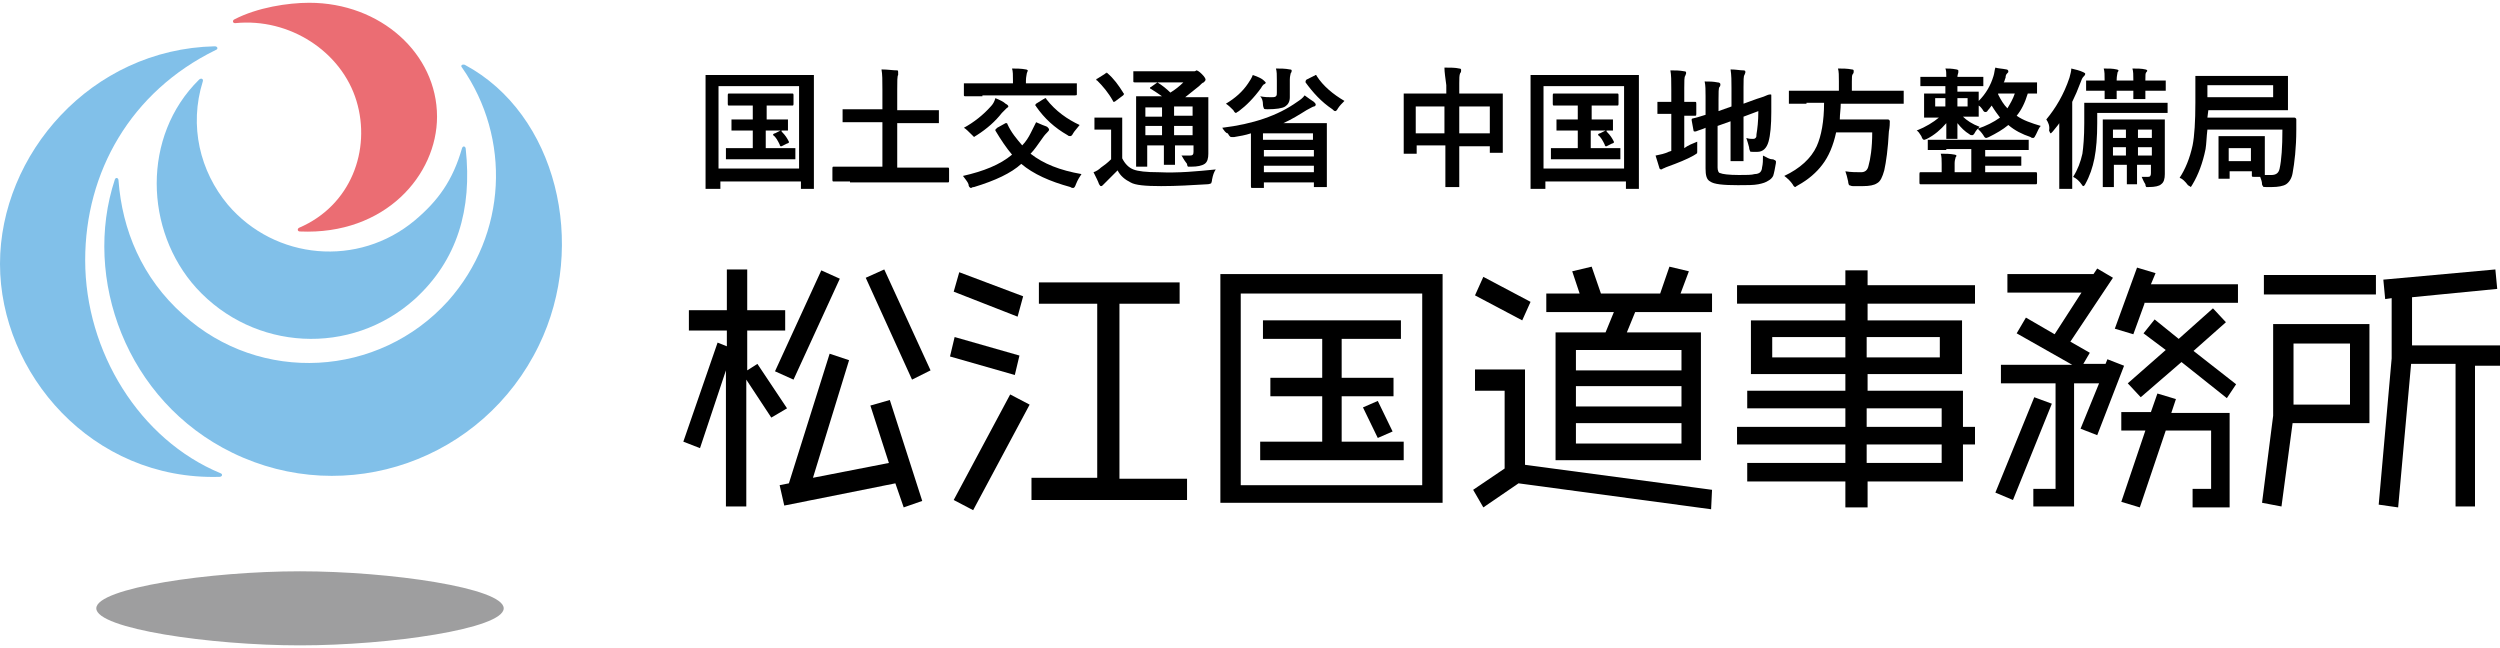<?xml version="1.0" encoding="utf-8"?>
<!-- Generator: Adobe Illustrator 27.0.1, SVG Export Plug-In . SVG Version: 6.00 Build 0)  -->
<svg version="1.1" id="レイヤー_1" xmlns="http://www.w3.org/2000/svg" xmlns:xlink="http://www.w3.org/1999/xlink" x="0px"
	 y="0px" viewBox="0 0 270 70" style="enable-background:new 0 0 270 70;" xml:space="preserve">
<style type="text/css">
	.st0{fill:#9E9E9F;}
	.st1{fill:#81C0E9;}
	.st2{fill:#EB6D73;}
</style>
<g>
	<g>
		<path d="M77.5,20.4h-1.2c-0.1,0-0.1,0-0.1,0c0,0,0-0.1,0-0.1l0-5.4v-2.8l0-3.9c0-0.1,0-0.1,0-0.1c0,0,0.1,0,0.1,0l1.9,0h7.7l1.9,0
			c0.1,0,0.1,0,0.1,0c0,0,0,0.1,0,0.1l0,3.4v3.3l0,5.4c0,0.1,0,0.1,0,0.1c0,0-0.1,0-0.1,0h-1.2c-0.1,0-0.1,0-0.1,0s0-0.1,0-0.1v-0.7
			h-8.7v0.7c0,0.1,0,0.1,0,0.1C77.6,20.4,77.5,20.4,77.5,20.4z M77.6,9.3v8.9h8.7V9.3H77.6z M85,12.9c0.1,0,0.1,0,0.1,0
			c0,0,0,0.1,0,0.1V14c0,0.1,0,0.1,0,0.1c0,0-0.1,0-0.1,0l-1.6,0h-0.7V16h1.2l1.8,0c0.1,0,0.1,0,0.2,0c0,0,0,0.1,0,0.1v1
			c0,0.1,0,0.1,0,0.1c0,0-0.1,0-0.1,0l-1.8,0h-3.6l-1.8,0c-0.1,0-0.1,0-0.2,0c0,0,0-0.1,0-0.1v-1c0-0.1,0-0.1,0-0.1c0,0,0.1,0,0.1,0
			l1.8,0h1v-1.9h-0.6l-1.6,0c-0.1,0-0.1,0-0.1,0c0,0,0-0.1,0-0.1V13c0-0.1,0-0.1,0-0.1c0,0,0.1,0,0.1,0l1.6,0h0.6v-1.5h-0.8l-1.8,0
			c-0.1,0-0.1-0.1-0.1-0.2v-0.9c0-0.1,0-0.2,0.1-0.2l1.8,0h3.3l1.8,0c0.1,0,0.1,0.1,0.1,0.2v0.9c0,0.1,0,0.2-0.1,0.2l-1.8,0h-1v1.5
			h0.7L85,12.9z M84.5,14.3c0.3,0.3,0.5,0.6,0.7,1c0,0,0,0.1,0,0.1c0,0-0.1,0.1-0.2,0.1l-0.6,0.3c-0.1,0-0.1,0-0.1,0
			c0,0-0.1-0.1-0.1-0.2c-0.2-0.4-0.4-0.8-0.7-1c0,0,0-0.1,0-0.1c0,0,0.1-0.1,0.2-0.1l0.6-0.3c0.1,0,0.1,0,0.1,0
			C84.4,14.2,84.4,14.2,84.5,14.3z"/>
		<path d="M91.8,19.6l-1.8,0c-0.1,0-0.1-0.1-0.1-0.2v-1.2c0-0.1,0-0.2,0.1-0.2l1.8,0h3.5v-4.8H93l-1.9,0c-0.1,0-0.1,0-0.1,0
			c0,0,0-0.1,0-0.1v-1.2c0-0.1,0-0.1,0-0.1c0,0,0.1,0,0.1,0l1.9,0h2.3V9.7c0-1,0-1.7-0.1-2.2c0.7,0,1.2,0.1,1.7,0.1
			C97,7.6,97,7.7,97,7.8C97,7.8,97,8,97,8.1c-0.1,0.1-0.1,0.7-0.1,1.6v2.2h2.5l1.9,0c0.1,0,0.1,0,0.1,0s0,0.1,0,0.1v1.2
			c0,0.1,0,0.1,0,0.1c0,0-0.1,0-0.1,0l-1.9,0h-2.5v4.8h3.7l1.8,0c0.1,0,0.1,0.1,0.1,0.2v1.2c0,0.1,0,0.2-0.1,0.2l-1.8,0H91.8z"/>
		<path d="M116.8,18.8c-0.2,0.3-0.4,0.6-0.6,1.1c-0.1,0.3-0.2,0.4-0.3,0.4c0,0-0.2,0-0.3-0.1c-2.2-0.6-4-1.4-5.3-2.5
			c-1.1,1-2.8,1.8-5.1,2.5c-0.2,0-0.3,0.1-0.3,0.1c-0.1,0-0.1,0-0.2-0.1c0,0-0.1-0.1-0.1-0.3c-0.1-0.3-0.4-0.6-0.6-0.9
			c2.2-0.5,4-1.2,5.3-2.3c-0.6-0.7-1.2-1.6-1.8-2.6c0,0,0-0.1,0-0.1c0,0,0.1-0.1,0.2-0.2l0.9-0.5c0.1,0,0.1,0,0.1,0
			c0,0,0.1,0,0.1,0.1c0.4,0.9,1,1.6,1.6,2.3c0.4-0.4,0.7-0.9,0.9-1.3c0.2-0.4,0.4-0.8,0.6-1.2c0.2,0.1,0.5,0.2,0.7,0.3
			c0.3,0.1,0.5,0.2,0.5,0.2c0.1,0.1,0.2,0.2,0.2,0.3c0,0.1-0.1,0.2-0.2,0.3c-0.1,0.1-0.3,0.3-0.5,0.6c-0.5,0.7-0.9,1.3-1.3,1.7
			C112.7,17.7,114.5,18.4,116.8,18.8z M104.1,13.8c1.1-0.6,2.1-1.4,2.9-2.3c0.2-0.2,0.4-0.5,0.5-0.9c0.5,0.2,0.9,0.4,1.1,0.6
			c0.2,0.1,0.3,0.2,0.3,0.3c0,0.1-0.1,0.1-0.2,0.2c-0.1,0.1-0.3,0.3-0.5,0.5c-0.7,0.9-1.6,1.7-2.7,2.4c-0.2,0.1-0.3,0.2-0.3,0.2
			s-0.1-0.1-0.2-0.2C104.6,14.2,104.3,13.9,104.1,13.8z M106.1,10.4l-1.8,0c-0.1,0-0.2,0-0.2-0.1V9.1c0-0.1,0-0.1,0-0.1
			c0,0,0.1,0,0.1,0l1.8,0h3.4V8.7c0-0.6,0-1-0.1-1.3c0.4,0,1,0,1.5,0.1c0.1,0,0.2,0.1,0.2,0.1c0,0,0,0.1-0.1,0.3
			c0,0.1-0.1,0.4-0.1,0.8V9h3.6l1.8,0c0.1,0,0.1,0,0.1,0c0,0,0,0.1,0,0.1v1.1c0,0.1-0.1,0.1-0.2,0.1l-1.8,0H106.1z M116.6,13.5
			c-0.3,0.4-0.6,0.7-0.7,0.9c-0.1,0.2-0.2,0.3-0.3,0.3c-0.1,0-0.2,0-0.3-0.1c-1.4-0.8-2.5-1.8-3.4-3.1c0-0.1-0.1-0.1-0.1-0.1
			c0,0,0-0.1,0.1-0.2l0.8-0.5c0.1,0,0.1-0.1,0.2-0.1c0,0,0.1,0,0.1,0.1C114,12,115.3,12.9,116.6,13.5z"/>
		<path d="M131.3,18.3c-0.2,0.3-0.3,0.6-0.4,1.1c0,0.2-0.1,0.4-0.1,0.4c0,0-0.2,0.1-0.4,0.1c-1.7,0.1-3.3,0.2-5,0.2
			c-1.7,0-2.8-0.1-3.3-0.4c-0.6-0.3-1.1-0.7-1.4-1.3c-0.1,0.1-0.5,0.5-1.3,1.3c-0.1,0.1-0.2,0.2-0.3,0.3c-0.1,0.1-0.1,0.1-0.2,0.1
			c-0.1,0-0.1-0.1-0.2-0.2c-0.1-0.3-0.3-0.7-0.6-1.3c0.3-0.1,0.6-0.3,0.8-0.5c0.3-0.2,0.7-0.5,1.1-0.9V14h-0.6l-1,0
			c-0.1,0-0.1,0-0.2,0c0,0,0-0.1,0-0.1v-1.1c0-0.1,0-0.1,0-0.1c0,0,0.1,0,0.1,0l1,0h0.8l1,0c0.1,0,0.1,0,0.1,0c0,0,0,0.1,0,0.1
			l0,1.3v3c0.3,0.6,0.7,1,1.2,1.2c0.5,0.2,1.4,0.3,2.7,0.3C127.3,18.7,129.3,18.5,131.3,18.3z M119.6,7.9c0.7,0.6,1.2,1.3,1.7,2.1
			c0,0.1,0.1,0.1,0.1,0.1c0,0,0,0.1-0.1,0.2l-0.8,0.6c-0.1,0.1-0.2,0.1-0.2,0.1c0,0-0.1,0-0.1-0.1c-0.5-0.9-1.1-1.6-1.7-2.2
			c-0.1,0-0.1-0.1-0.1-0.1c0,0,0-0.1,0.1-0.1l0.8-0.5c0.1-0.1,0.1-0.1,0.2-0.1C119.5,7.8,119.5,7.8,119.6,7.9z M127.6,16.8
			c0.3,0,0.6,0,0.9,0c0.3,0,0.4-0.1,0.4-0.4v-0.7h-2v0.4l0,1.6c0,0.1,0,0.1,0,0.1c0,0-0.1,0-0.1,0h-1c-0.1,0-0.1,0-0.1,0
			c0,0,0-0.1,0-0.1l0-1.6v-0.4h-1.8v0.5l0,1.7c0,0.1,0,0.1,0,0.1c0,0-0.1,0-0.1,0h-1c-0.1,0-0.1,0-0.1,0c0,0,0-0.1,0-0.1l0-1.7v-4
			l0-1.7c0-0.1,0-0.1,0-0.1c0,0,0.1,0,0.1,0l1.9,0h0.8c-0.3-0.2-0.7-0.5-1.2-0.8c-0.1,0-0.1-0.1-0.1-0.1c0,0,0-0.1,0.1-0.1l0.7-0.5
			h-0.5l-1.9,0c-0.1,0-0.2,0-0.2-0.1V7.9c0-0.1,0-0.1,0-0.2c0,0,0.1,0,0.1,0l1.9,0h4.2c0.2,0,0.3,0,0.4,0c0.1,0,0.2-0.1,0.2-0.1
			c0.1,0,0.3,0.1,0.6,0.4c0.3,0.3,0.4,0.5,0.4,0.6c0,0.1-0.1,0.2-0.2,0.3c-0.1,0-0.3,0.2-0.5,0.4c-0.5,0.4-1,0.8-1.5,1.2h0.5l1.9,0
			c0.1,0,0.1,0,0.1,0c0,0,0,0.1,0,0.1l0,1.8v2.2l0,2c0,0.5-0.1,0.9-0.4,1.1c-0.3,0.2-0.8,0.3-1.4,0.3c-0.2,0-0.3,0-0.4,0
			c0,0-0.1-0.1-0.1-0.3C127.8,17.2,127.7,16.9,127.6,16.8z M123.7,12.6h1.8v-1h-1.8V12.6z M123.7,14.6h1.8v-1h-1.8V14.6z M127.8,8.9
			h-2.8c0.5,0.3,1,0.7,1.4,1.1C126.9,9.7,127.4,9.3,127.8,8.9z M128.8,11.5h-2v1h2V11.5z M126.8,14.6h2v-1h-2V14.6z"/>
		<path d="M132,13.8c3.3-0.4,6-1.3,8.1-2.8c0.3-0.2,0.6-0.4,0.8-0.7c0.4,0.3,0.7,0.5,1,0.7c0.1,0.1,0.2,0.2,0.2,0.3
			c0,0.1-0.1,0.2-0.2,0.2c-0.1,0-0.4,0.2-0.8,0.4c-0.8,0.5-1.6,1-2.5,1.4h2.6l2,0c0.1,0,0.1,0,0.1,0c0,0,0,0.1,0,0.1l0,2.2v1.6
			l0,2.9c0,0.1,0,0.1,0,0.1c0,0-0.1,0-0.1,0H142c-0.1,0-0.1,0-0.1,0s0-0.1,0-0.1v-0.4h-5.4v0.5c0,0.1,0,0.1,0,0.1c0,0-0.1,0-0.1,0
			h-1.2c-0.1,0-0.1-0.1-0.1-0.2l0-3v-2.7c-0.6,0.2-1.2,0.3-1.8,0.4c-0.1,0-0.2,0-0.3,0c-0.1,0-0.1,0-0.2-0.1c0,0-0.1-0.1-0.2-0.3
			C132.4,14.4,132.2,14.1,132,13.8z M132.4,11.2c1-0.6,1.8-1.3,2.4-2.2c0.2-0.3,0.4-0.6,0.5-0.9c0.6,0.2,1,0.4,1.2,0.6
			c0.1,0.1,0.2,0.2,0.2,0.2c0,0.1-0.1,0.2-0.2,0.2c-0.1,0.1-0.2,0.2-0.3,0.4c-0.8,1.1-1.6,1.9-2.4,2.5c-0.2,0.1-0.3,0.2-0.3,0.2
			c-0.1,0-0.2-0.1-0.3-0.3C132.9,11.6,132.7,11.4,132.4,11.2z M136.1,10.4c0.5,0.1,0.9,0.1,1.2,0.1c0.2,0,0.4,0,0.5-0.1
			c0.1-0.1,0.1-0.2,0.1-0.4V8.7c0-0.6,0-1-0.1-1.3c0.5,0,1,0,1.5,0.1c0.2,0,0.2,0.1,0.2,0.1c0,0.1,0,0.2-0.1,0.3
			c0,0.1-0.1,0.3-0.1,0.7v0.9l0,1c0,0.5-0.2,0.8-0.5,1c-0.3,0.2-1,0.3-1.9,0.3c-0.2,0-0.4,0-0.4-0.1c0,0-0.1-0.2-0.1-0.4
			C136.4,10.9,136.3,10.6,136.1,10.4z M141.8,14.4h-5.4v0.7h5.4V14.4z M136.5,16.9h5.4v-0.7h-5.4V16.9z M136.5,18.6h5.4v-0.7h-5.4
			V18.6z M145.2,10.9c-0.3,0.3-0.5,0.5-0.7,0.8c-0.1,0.2-0.2,0.3-0.3,0.3c-0.1,0-0.2-0.1-0.3-0.2c-1.2-0.8-2.1-1.8-2.9-2.9
			c0-0.1,0-0.1,0-0.1c0,0,0-0.1,0.1-0.2l0.8-0.4c0.1,0,0.1-0.1,0.2-0.1c0,0,0.1,0,0.1,0.1C142.9,9.3,144,10.2,145.2,10.9z"/>
		<path d="M156,7.3c0.6,0,1.2,0,1.6,0.1c0.2,0,0.2,0.1,0.2,0.2c0,0.1,0,0.2-0.1,0.3c-0.1,0.2-0.1,0.6-0.1,1.1v1.1h2.7l1.9,0
			c0.1,0,0.1,0,0.1,0c0,0,0,0.1,0,0.1l0,1.8v1.6l0,2.8c0,0.1,0,0.1,0,0.1c0,0-0.1,0-0.1,0h-1.2c-0.1,0-0.1,0-0.1,0c0,0,0-0.1,0-0.1
			v-0.6h-3.3v1.7l0,2.6c0,0.1,0,0.1,0,0.1c0,0-0.1,0-0.1,0h-1.3c-0.1,0-0.1,0-0.1,0c0,0,0-0.1,0-0.1l0-2.6v-1.8h-3.1v0.7
			c0,0.1,0,0.1,0,0.2c0,0-0.1,0-0.1,0h-1.2c-0.1,0-0.1,0-0.1,0c0,0,0-0.1,0-0.1l0-2.8v-1.5l0-2c0-0.1,0-0.1,0-0.1c0,0,0.1,0,0.1,0
			l1.9,0h2.6V9.2C156.1,8.4,156,7.8,156,7.3z M152.9,11.5v2.9h3.1v-2.9H152.9z M160.9,11.5h-3.3v2.9h3.3V11.5z"/>
		<path d="M166.6,20.4h-1.2c-0.1,0-0.1,0-0.1,0c0,0,0-0.1,0-0.1l0-5.4v-2.8l0-3.9c0-0.1,0-0.1,0-0.1c0,0,0.1,0,0.1,0l1.9,0h7.7
			l1.9,0c0.1,0,0.1,0,0.1,0c0,0,0,0.1,0,0.1l0,3.4v3.3l0,5.4c0,0.1,0,0.1,0,0.1c0,0-0.1,0-0.1,0h-1.2c-0.1,0-0.1,0-0.1,0
			c0,0,0-0.1,0-0.1v-0.7h-8.7v0.7c0,0.1,0,0.1,0,0.1C166.7,20.4,166.6,20.4,166.6,20.4z M166.7,9.3v8.9h8.7V9.3H166.7z M174.1,12.9
			c0.1,0,0.1,0,0.1,0c0,0,0,0.1,0,0.1V14c0,0.1,0,0.1,0,0.1c0,0-0.1,0-0.1,0l-1.6,0h-0.7V16h1.2l1.8,0c0.1,0,0.1,0,0.2,0
			c0,0,0,0.1,0,0.1v1c0,0.1,0,0.1,0,0.1c0,0-0.1,0-0.1,0l-1.8,0h-3.6l-1.8,0c-0.1,0-0.1,0-0.2,0c0,0,0-0.1,0-0.1v-1
			c0-0.1,0-0.1,0-0.1c0,0,0.1,0,0.1,0l1.8,0h1v-1.9h-0.6l-1.6,0c-0.1,0-0.1,0-0.1,0c0,0,0-0.1,0-0.1V13c0-0.1,0-0.1,0-0.1
			c0,0,0.1,0,0.1,0l1.6,0h0.6v-1.5h-0.8l-1.8,0c-0.1,0-0.1-0.1-0.1-0.2v-0.9c0-0.1,0-0.2,0.1-0.2l1.8,0h3.3l1.8,0
			c0.1,0,0.1,0.1,0.1,0.2v0.9c0,0.1,0,0.2-0.1,0.2l-1.8,0h-1v1.5h0.7L174.1,12.9z M173.6,14.3c0.3,0.3,0.5,0.6,0.7,1
			c0,0,0,0.1,0,0.1c0,0-0.1,0.1-0.2,0.1l-0.6,0.3c-0.1,0-0.1,0-0.1,0c0,0-0.1-0.1-0.1-0.2c-0.2-0.4-0.4-0.8-0.7-1c0,0,0-0.1,0-0.1
			c0,0,0.1-0.1,0.2-0.1l0.6-0.3c0.1,0,0.1,0,0.1,0C173.5,14.2,173.5,14.2,173.6,14.3z"/>
		<path d="M183.3,15.3c0,0.1,0,0.3,0,0.5c0,0.1,0,0.3,0,0.4c0,0.1,0,0.2,0,0.2c0,0.1,0,0.2-0.1,0.2c0,0-0.1,0.1-0.3,0.2
			c-0.7,0.4-1.7,0.8-2.8,1.2c-0.3,0.1-0.4,0.2-0.5,0.2c-0.1,0.1-0.2,0.1-0.2,0.1c-0.1,0-0.2-0.1-0.2-0.2c-0.1-0.3-0.2-0.7-0.4-1.3
			c0.5-0.1,1-0.2,1.4-0.4l0.3-0.1v-4h-0.1l-1.3,0c-0.1,0-0.1,0-0.1,0c0,0,0-0.1,0-0.1v-1.1c0-0.1,0-0.1,0-0.1c0,0,0.1,0,0.1,0l1.3,0
			h0.1V9.7c0-1,0-1.6-0.1-2.1c0.5,0,1,0,1.5,0.1c0.2,0,0.2,0.1,0.2,0.2c0,0,0,0.1-0.1,0.3c-0.1,0.1-0.1,0.6-0.1,1.3v1.5l1.2,0
			c0.1,0,0.1,0.1,0.1,0.2v1.1c0,0.1,0,0.2-0.1,0.2l-1.2,0v3.5C182.3,15.7,182.8,15.5,183.3,15.3z M190.4,16.8c0.4,0.2,0.7,0.4,1,0.4
			c0.2,0,0.2,0.1,0.3,0.1c0,0,0.1,0.1,0.1,0.1c0,0,0,0.1,0,0.2c-0.1,0.6-0.2,1.1-0.3,1.4c-0.1,0.2-0.3,0.4-0.5,0.5
			c-0.3,0.2-0.6,0.3-1.1,0.4c-0.5,0.1-1.2,0.1-2.2,0.1c-1.6,0-2.6-0.1-3-0.4c-0.4-0.2-0.5-0.7-0.5-1.4v-4.4
			c-0.2,0.1-0.5,0.2-0.8,0.3c-0.2,0.1-0.3,0.1-0.3,0.1c0,0-0.1,0-0.1,0c0,0-0.1,0-0.1-0.1l-0.2-1.1c0,0,0-0.1,0-0.1
			c0,0,0-0.1,0.1-0.1c0.4-0.1,0.8-0.2,1.4-0.4v-1.6c0-0.1,0-0.3,0-0.4c0-0.6,0-1.2-0.1-1.6c0.5,0,0.9,0,1.4,0.1
			c0.2,0,0.3,0.1,0.3,0.2c0,0.1,0,0.2-0.1,0.3c-0.1,0.1-0.1,0.6-0.1,1.3V12l1.4-0.5V9.5c0-0.7,0-1.4-0.1-2c0.6,0,1,0.1,1.4,0.1
			c0.2,0,0.2,0.1,0.2,0.2c0,0,0,0.1-0.1,0.3c-0.1,0.1-0.1,0.6-0.1,1.3v1.8l1.1-0.4c0.5-0.2,1-0.3,1.4-0.5c0.2-0.1,0.4-0.1,0.4-0.1
			c0,0,0,0,0,0c0.1,0,0.1,0,0.1,0.1l0,1.8c0,1.4-0.1,2.5-0.3,3.2c-0.2,0.7-0.6,1.1-1.2,1.1c-0.2,0-0.4,0-0.5,0c-0.2,0-0.3,0-0.3-0.1
			c0,0-0.1-0.2-0.1-0.4c-0.1-0.4-0.2-0.7-0.3-1c0.3,0.1,0.5,0.1,0.7,0.1c0.1,0,0.2,0,0.3-0.1c0.1-0.1,0.1-0.2,0.1-0.4
			c0.1-0.6,0.2-1.4,0.2-2.5l-1.6,0.6v2.5l0,2.2c0,0.1,0,0.1,0,0.1c0,0-0.1,0-0.1,0H187c-0.1,0-0.1,0-0.1,0s0-0.1,0-0.1l0-2.2v-2
			l-1.4,0.5v4.5c0,0.3,0.1,0.6,0.3,0.6c0.2,0.1,0.9,0.2,2,0.2c0.8,0,1.4,0,1.7-0.1c0.3,0,0.5-0.1,0.6-0.2c0.1-0.1,0.2-0.3,0.2-0.5
			C190.4,17.7,190.4,17.3,190.4,16.8z"/>
		<path d="M195.1,11.2l-1.8,0c-0.1,0-0.1,0-0.1,0c0,0,0-0.1,0-0.1V9.9c0-0.1,0-0.1,0-0.1c0,0,0.1,0,0.1,0l1.8,0h3.5V8.8
			c0-0.6,0-1.1-0.1-1.4c0.5,0,1,0,1.5,0.1c0.2,0,0.2,0.1,0.2,0.2c0,0.1,0,0.2-0.1,0.3c-0.1,0.1-0.1,0.4-0.1,0.8v1h3.7l1.8,0
			c0.1,0,0.1,0,0.1,0c0,0,0,0.1,0,0.1V11c0,0.1,0,0.1,0,0.2c0,0-0.1,0-0.1,0l-1.8,0h-4.9c0,0.6-0.1,1.1-0.1,1.7h3.5l1.7,0
			c0.1,0,0.2,0.1,0.2,0.2c0,0.2,0,0.6-0.1,1.1c-0.1,1.9-0.3,3.3-0.5,4.2c-0.2,0.7-0.4,1.2-0.8,1.4c-0.3,0.2-0.8,0.3-1.5,0.3
			c-0.4,0-0.8,0-1.1,0c-0.2,0-0.3-0.1-0.4-0.1c0,0-0.1-0.2-0.1-0.4c-0.1-0.5-0.2-0.8-0.3-1.1c0.6,0.1,1.2,0.1,1.7,0.1
			c0.4,0,0.7-0.2,0.8-0.7c0.2-0.7,0.4-1.9,0.4-3.6h-3.9c-0.3,1.4-0.8,2.6-1.5,3.5c-0.6,0.8-1.5,1.6-2.6,2.2
			c-0.2,0.1-0.3,0.2-0.3,0.2c-0.1,0-0.2-0.1-0.3-0.3c-0.2-0.3-0.5-0.6-0.9-0.9c1.7-0.8,2.9-1.9,3.5-3.2c0.5-1.1,0.8-2.7,0.8-4.7
			H195.1z"/>
		<path d="M209.3,9.3l-1.8,0c-0.1,0-0.1,0-0.1,0c0,0,0-0.1,0-0.1V8.4c0-0.1,0-0.1,0-0.1c0,0,0.1,0,0.1,0l1.8,0h0.9
			c0-0.4,0-0.7-0.1-0.9c0.3,0,0.7,0,1.2,0.1c0.1,0,0.2,0.1,0.2,0.1c0,0,0,0.1,0,0.1c0,0.1,0,0.1,0,0.1c0,0.1-0.1,0.3-0.1,0.5h0.9
			l1.8,0c0.1,0,0.1,0,0.1,0c0,0,0,0.1,0,0.1v0.8c0,0.1,0,0.1,0,0.1c0,0-0.1,0-0.1,0l-1.8,0h-0.9v0.6h0.6l1.6,0c0.1,0,0.1,0,0.1,0
			c0,0,0,0.1,0,0.1l0,0.8v0.1c0.8-0.8,1.3-1.7,1.6-2.7c0.1-0.3,0.1-0.6,0.2-0.9c0.3,0.1,0.7,0.1,1.2,0.2c0.1,0,0.2,0.1,0.2,0.2
			c0,0.1,0,0.1-0.1,0.2c-0.1,0.1-0.2,0.2-0.2,0.5c-0.1,0.2-0.1,0.4-0.2,0.5h1.7l1.8,0c0.1,0,0.1,0,0.1,0c0,0,0,0.1,0,0.1V10
			c0,0.1,0,0.1,0,0.1c0,0-0.1,0-0.1,0c-0.2,0-0.5,0-0.9,0c-0.3,1-0.7,1.8-1.2,2.4c0.7,0.5,1.6,0.8,2.6,1.1c-0.2,0.2-0.3,0.5-0.5,0.9
			c-0.1,0.2-0.2,0.4-0.3,0.4c-0.1,0-0.2,0-0.3-0.1c-0.9-0.3-1.7-0.7-2.4-1.3c-0.6,0.5-1.3,0.9-2.1,1.3c-0.2,0.1-0.3,0.1-0.3,0.1
			c-0.1,0-0.2-0.1-0.3-0.3c-0.2-0.3-0.4-0.5-0.6-0.7c0.9-0.3,1.7-0.7,2.4-1.2c-0.3-0.4-0.6-0.8-0.9-1.3c-0.1,0.1-0.2,0.3-0.4,0.5
			c-0.1,0.2-0.2,0.2-0.3,0.2c-0.1,0-0.2-0.1-0.3-0.3c-0.1-0.1-0.2-0.3-0.4-0.4v0.2l0,0.8c0,0.1,0,0.1,0,0.2c0,0-0.1,0-0.1,0l-1.6,0
			h0c0.4,0.4,1,0.8,1.8,1.1c-0.2,0.2-0.4,0.4-0.5,0.6c-0.1,0.2-0.2,0.3-0.3,0.3c-0.1,0-0.2,0-0.3-0.1c-0.5-0.3-0.9-0.7-1.3-1.2
			c0,0.3,0,0.7,0,1.1c0,0.3,0,0.4,0,0.5c0,0.1,0,0.1,0,0.1c0,0-0.1,0-0.1,0h-1c-0.1,0-0.1,0-0.1,0c0,0,0-0.1,0-0.1
			c0-0.2,0-0.7,0-1.6c-0.6,0.7-1.3,1.3-2.1,1.7c-0.2,0.1-0.3,0.1-0.3,0.1c-0.1,0-0.2-0.1-0.3-0.4c-0.2-0.3-0.3-0.5-0.5-0.6
			c1-0.4,1.8-0.9,2.4-1.4l-1.5,0c-0.1,0-0.1,0-0.1,0c0,0,0-0.1,0-0.1l0-0.8v-0.7l0-0.8c0-0.1,0-0.1,0-0.2c0,0,0.1,0,0.1,0l1.6,0h0.6
			V9.3H209.3z M210.2,16.2l-1.9,0c-0.1,0-0.1,0-0.1,0c0,0,0-0.1,0-0.1v-0.9c0-0.1,0-0.1,0-0.1c0,0,0.1,0,0.1,0l1.9,0h6.9l1.9,0
			c0.1,0,0.1,0,0.1,0c0,0,0,0.1,0,0.1v0.9c0,0.1,0,0.1,0,0.1c0,0-0.1,0-0.1,0l-1.9,0h-2.7v0.7h1.8l2,0c0.1,0,0.1,0,0.1,0
			c0,0,0,0.1,0,0.1v0.8c0,0.1,0,0.1,0,0.1c0,0-0.1,0-0.1,0l-2,0h-1.8v0.7h3.7l1.8,0c0.1,0,0.1,0.1,0.1,0.2v0.9c0,0.1,0,0.2-0.1,0.2
			l-1.8,0h-8.9l-1.8,0c-0.1,0-0.1-0.1-0.1-0.2v-0.9c0-0.1,0-0.2,0.1-0.2l1.8,0h0.5v-0.9c0-0.4,0-0.8-0.1-1.1c0.5,0,1,0,1.5,0.1
			c0.1,0,0.2,0.1,0.2,0.1c0,0,0,0.1-0.1,0.2c0,0.1-0.1,0.3-0.1,0.6v1h1.8v-2.5H210.2z M209,11.5h1.1v-0.9H209V11.5z M212.5,11.5
			v-0.9h-1.1v0.9H212.5z M217.6,10.1h-1.8l0,0.1c0.3,0.6,0.6,1.1,1,1.5C217.1,11.2,217.4,10.7,217.6,10.1z"/>
		<path d="M221,12.9c1-1.2,1.9-2.7,2.5-4.5c0.1-0.4,0.2-0.7,0.2-1c0.4,0.1,0.9,0.2,1.3,0.4c0.2,0.1,0.2,0.1,0.2,0.2
			c0,0.1-0.1,0.2-0.2,0.3c-0.1,0.1-0.2,0.3-0.3,0.6c-0.3,0.8-0.6,1.5-0.9,2.1v7.2l0,2.1c0,0.1,0,0.1,0,0.1c0,0-0.1,0-0.1,0h-1.2
			c-0.1,0-0.1,0-0.1,0c0,0,0-0.1,0-0.1l0-2.1v-3c0-0.8,0-1.4,0-1.9c-0.1,0.2-0.4,0.5-0.7,0.9c-0.1,0.1-0.2,0.2-0.2,0.2
			c-0.1,0-0.1-0.1-0.2-0.3C221.4,13.6,221.2,13.2,221,12.9z M226.5,12.3v1c0,1.5-0.1,2.8-0.3,3.8c-0.2,1-0.5,1.9-1,2.8
			c-0.1,0.2-0.2,0.2-0.2,0.2c-0.1,0-0.1-0.1-0.2-0.2c-0.2-0.3-0.5-0.6-0.9-0.8c0.5-0.8,0.8-1.6,1-2.5c0.1-0.7,0.2-1.8,0.2-3.3l0-2
			c0-0.1,0-0.1,0-0.2c0,0,0.1,0,0.1,0l2,0h4.9l1.9,0c0.1,0,0.1,0,0.1,0c0,0,0,0.1,0,0.1v0.9c0,0.1,0,0.1,0,0.1c0,0-0.1,0-0.1,0
			l-1.9,0H226.5z M227.2,7.4c0.5,0,1,0,1.4,0.1c0.1,0,0.2,0.1,0.2,0.1c0,0,0,0.1-0.1,0.2c0,0.1-0.1,0.4-0.1,0.8v0.1h1.8V8.6
			c0-0.5,0-0.9-0.1-1.2c0.5,0,1,0,1.4,0.1c0.1,0,0.2,0.1,0.2,0.1c0,0.1,0,0.1-0.1,0.2c-0.1,0.1-0.1,0.3-0.1,0.8v0.1h0.2l1.9,0
			c0.1,0,0.1,0,0.1,0c0,0,0,0.1,0,0.1v0.9c0,0.1,0,0.1,0,0.1c0,0-0.1,0-0.1,0l-1.9,0h-0.2l0,0.8c0,0.1,0,0.1,0,0.1c0,0-0.1,0-0.1,0
			h-1.1c-0.1,0-0.1,0-0.1,0c0,0,0-0.1,0-0.1c0,0,0-0.1,0-0.3c0-0.2,0-0.3,0-0.5h-1.8l0,0.8c0,0.1,0,0.1,0,0.1c0,0-0.1,0-0.1,0h-1.1
			c-0.1,0-0.1,0-0.1,0c0,0,0-0.1,0-0.1c0,0,0-0.1,0-0.3c0-0.2,0-0.3,0-0.5h0l-1.9,0c-0.1,0-0.1,0-0.1,0c0,0,0-0.1,0-0.1V8.8
			c0-0.1,0-0.1,0-0.1c0,0,0.1,0,0.1,0l1.9,0v0C227.3,8.1,227.3,7.7,227.2,7.4z M231.3,19.1c0.3,0,0.6,0,0.7,0c0.2,0,0.3-0.1,0.3-0.4
			v-0.9h-1.5v0.4l0,1.6c0,0.1,0,0.1,0,0.1c0,0-0.1,0-0.1,0h-0.9c-0.1,0-0.1,0-0.1,0c0,0,0-0.1,0-0.1l0-1.6v-0.4h-1.4v0.7l0,1.6
			c0,0.1,0,0.1,0,0.1c0,0-0.1,0-0.1,0h-1c-0.1,0-0.1,0-0.1,0c0,0,0-0.1,0-0.1l0-1.6v-3.8l0-1.6c0-0.1,0-0.1,0-0.2c0,0,0.1,0,0.1,0
			l1.8,0h2.9l1.8,0c0.1,0,0.1,0,0.1,0c0,0,0,0.1,0,0.1l0,1.5v1.3l0,3c0,0.5-0.1,0.9-0.4,1.1c-0.2,0.2-0.7,0.3-1.3,0.3
			c-0.2,0-0.3,0-0.3,0c0,0-0.1-0.1-0.1-0.3C231.5,19.6,231.4,19.3,231.3,19.1z M228.2,14.9h1.4V14h-1.4V14.9z M228.2,16.8h1.4v-0.9
			h-1.4V16.8z M232.4,14h-1.5v0.9h1.5V14z M230.9,16.8h1.5v-0.9h-1.5V16.8z"/>
		<path d="M238.4,12.7h7.4l2,0c0.1,0,0.2,0.1,0.2,0.2l0,1.1c0,2-0.2,3.6-0.4,4.7c-0.1,0.6-0.4,1-0.7,1.2c-0.3,0.2-0.9,0.3-1.5,0.3
			c-0.3,0-0.5,0-0.7,0c-0.2,0-0.3,0-0.3-0.1c0,0-0.1-0.1-0.1-0.2c0-0.3-0.1-0.5-0.2-0.8h-0.7c-0.1,0-0.2,0-0.2-0.1v-0.5h-2.4v0.7
			c0,0.1,0,0.1,0,0.1c0,0-0.1,0-0.1,0h-1c-0.1,0-0.1,0-0.1,0c0,0,0-0.1,0-0.1l0-2.1v-0.9l0-1.3c0-0.1,0-0.1,0-0.2c0,0,0.1,0,0.1,0
			l1.5,0h1.8l1.5,0c0.1,0,0.1,0,0.1,0c0,0,0,0.1,0,0.1l0,1V17l0,1.9c0.2,0,0.4,0,0.7,0c0.5,0,0.8-0.2,0.9-0.7
			c0.2-0.9,0.3-2.3,0.3-4.2h-8.1c-0.1,0.8-0.1,1.5-0.2,2.1c-0.3,1.5-0.8,2.8-1.4,3.8c-0.1,0.2-0.2,0.3-0.2,0.3c0,0-0.1-0.1-0.3-0.2
			c-0.3-0.4-0.6-0.7-0.9-0.8c0.6-0.9,1.1-2.1,1.4-3.5c0.2-1,0.3-2.6,0.3-4.6l0-2.8c0-0.1,0-0.1,0-0.1c0,0,0.1,0,0.1,0l2,0h5.8l2,0
			c0.1,0,0.1,0,0.1,0c0,0,0,0.1,0,0.1l0,1.1v1.3l0,1.1c0,0.1,0,0.1,0,0.1c0,0-0.1,0-0.1,0l-2,0h-6.5L238.4,12.7z M245.5,10.5V9.2
			h-7.1v1.3H245.5z M240.7,16v1.4h2.4V16H240.7z"/>
	</g>
	<g>
		<path d="M83.3,45.1L80.6,41v13.7h-2.2V40l-2.8,8.4l-1.8-0.7L77.5,37l1,0.4v-1.7h-4.1v-2.2h4.1v-4.4h2.2v4.4h4.1v2.2h-4.1V40
			l1.1-0.7l3.2,4.8L83.3,45.1z M85.7,41l-2-0.9l5-10.9l2,0.9L85.7,41z M97.6,54.8l-0.9-2.6l-12,2.4l-0.5-2.2l1-0.2l4.4-14l2.1,0.7
			l-3.9,12.7l8.2-1.6l-2-6.2l2.1-0.6l3.5,10.9L97.6,54.8z M98.5,41l-5-11l2-0.9l5,10.9L98.5,41z"/>
		<path d="M109.6,40.5l-7-2l0.5-2.1l7,2L109.6,40.5z M109.9,34.2l-6.9-2.7l0.6-2.1l6.9,2.6L109.9,34.2z M105.1,55.1L103,54l6.1-11.4
			l2.1,1.1L105.1,55.1z M111.4,53.9v-2.3h7.1V32.8h-6.3v-2.3h15.2v2.3h-6.5v18.9h7.3v2.3H111.4z"/>
		<path d="M131.8,54.4V29.6h24v24.7H131.8z M153.6,31.7H134v20.7h19.6V31.7z M136.1,49.7v-2h6.7v-4.9h-5.6v-2h5.6v-4.2h-6.4v-2h14.9
			v2h-6.4v4.2h5.6v2h-5.6v4.9h6.7v2H136.1z M148.8,47.3l-1.6-3.3l1.6-0.7l1.6,3.3L148.8,47.3z"/>
		<path d="M184.8,55L164,52.2l-3.8,2.6l-1.1-1.9l3.4-2.3v-8.4h-3.2v-2.3h5.4v10.3l20.2,2.7L184.8,55z M164.4,34.6l-5.1-2.7l0.9-2
			l5.1,2.7L164.4,34.6z M176.6,33.7l-0.9,2.2h8v13.8H168V35.9h5.4l0.9-2.2h-7.3v-2h3.6l-0.8-2.4l2.1-0.5l1,2.9h6.4l1-2.9l2.1,0.5
			l-0.9,2.4h3.4v2H176.6z M181.6,37.8h-11.4v2.2h11.4V37.8z M181.6,41.7h-11.4v2.2h11.4V41.7z M181.6,45.7h-11.4v2.2h11.4V45.7z"/>
		<path d="M212,48v4h-10.3v2.8h-2.4v-2.8h-10.6V50h10.6V48h-11.7v-1.9h11.7v-2h-10.6v-1.9h10.6v-1.8h-10.2v-5.8h10.2v-1.8h-11.7v-2
			h11.7v-1.6h2.4v1.6h11.6v2h-11.6v1.8h10.2v5.8h-10.2v1.8H212v3.9h1.3V48H212z M199.3,36.4h-7.9v2.2h7.9V36.4z M209.5,36.4h-7.9
			v2.2h7.9V36.4z M209.7,44.1h-8.1v2h8.1V44.1z M209.7,48h-8.1V50h8.1V48z"/>
		<path d="M217.4,54l-1.9-0.8l4.2-10.3l1.9,0.7L217.4,54z M226.5,47l-1.8-0.7l2-4.9H224v13.3h-4.4v-1.9h2.4V41.4h-5.9v-2h7.7l-6-3.4
			l1-1.7l3.1,1.8l2.9-4.5h-8v-2h9.3l0.4-0.6l1.7,1l-4.6,6.9l2.1,1.2l-0.7,1.2h2.4l0.2-0.5l1.8,0.7L226.5,47z M231.6,32.8l-1.2,3.3
			l-2-0.6l2.4-6.6l2,0.6l-0.5,1.2h9.4v2H231.6z M236.8,54.7v-1.9h2v-6.3h-4.9l-2.8,8.3l-2-0.6l2.6-7.7h-2.6v-2h3.2l0.7-2l2,0.6
			l-0.5,1.5h6.3v10.2H236.8z M240.5,43l-4.9-3.9l-4.4,3.8l-1.4-1.5l4.1-3.6l-2.4-1.8l1.2-1.5l2.6,2.1l3.7-3.3l1.4,1.5l-3.5,3.1
			l4.6,3.6L240.5,43z"/>
		<path d="M247.6,45.7l-1.2,9l-2.1-0.4l1.2-9.4V35h10.4v10.7H247.6z M244.5,31.8v-2.1h12.1v2.1H244.5z M253.8,37.1h-6.1v6.6h6.1
			V37.1z M267.3,39.3v15.4h-2.1V39.3h-4.8l-1.4,15.5l-2.1-0.3l1.4-15.8v-6.5l-0.7,0.1l-0.2-2.1l12.1-1.1l0.2,2.1l-9.2,0.9v5.2h9.6
			v2.2H267.3z"/>
	</g>
	<g>
		<path class="st0" d="M10.4,65.7c0-2.2,12.3-4,22-4c9.7,0,22,1.8,22,4c0,2.2-12.3,4-22,4C22.7,69.7,10.4,67.9,10.4,65.7"/>
		<path class="st1" d="M9.2,28.1c0,9.9,5.9,19.4,14.6,23c0.3,0.1,0.2,0.4-0.1,0.4C9.9,51.9,0,40.3,0,28.5C0,16.7,9.8,5.3,23.2,5
			c0.3,0,0.4,0.3,0.1,0.4C14.1,9.9,9.2,18.6,9.2,28.1"/>
		<path class="st1" d="M25.1,48.9C13.6,43.3,8.9,30,12.4,19.4c0.1-0.3,0.4-0.2,0.4,0.1c0.4,5.3,2.5,10.5,7,14.5
			c8.3,7.5,21.1,6.8,28.6-1.5c6.4-7.2,6.8-17.6,1.5-25.2c-0.2-0.2,0-0.4,0.3-0.3c9.9,5.3,13.3,19.4,8,30.3
			C52.2,49.7,37.4,54.9,25.1,48.9"/>
		<path class="st2" d="M47.2,12.6c0,6.3-5.6,12.8-14.8,12.4c-0.3,0-0.3-0.3-0.1-0.4c5.6-2.4,7.8-8.4,6.2-13.7
			c-1.6-5.3-7.2-9-13.1-8.4c-0.3,0-0.3-0.3-0.1-0.4c2.5-1.3,5.8-1.8,8.1-1.8C41.1,0.3,47.2,5.8,47.2,12.6"/>
		<path class="st1" d="M44.8,23.8c2.5-2.1,4.1-4.3,5.1-7.8c0.1-0.3,0.4-0.2,0.4,0.1c0.7,6.5-0.9,12-5.5,16.2
			c-6.9,6.2-17.4,5.6-23.6-1.2c-5.6-6.2-5.9-16.4,0.3-22.5c0.2-0.2,0.5-0.1,0.4,0.2c-1.5,4.8-0.3,9.7,2.7,13.3
			C29.7,28.1,38.7,28.9,44.8,23.8"/>
	</g>
</g>
</svg>
